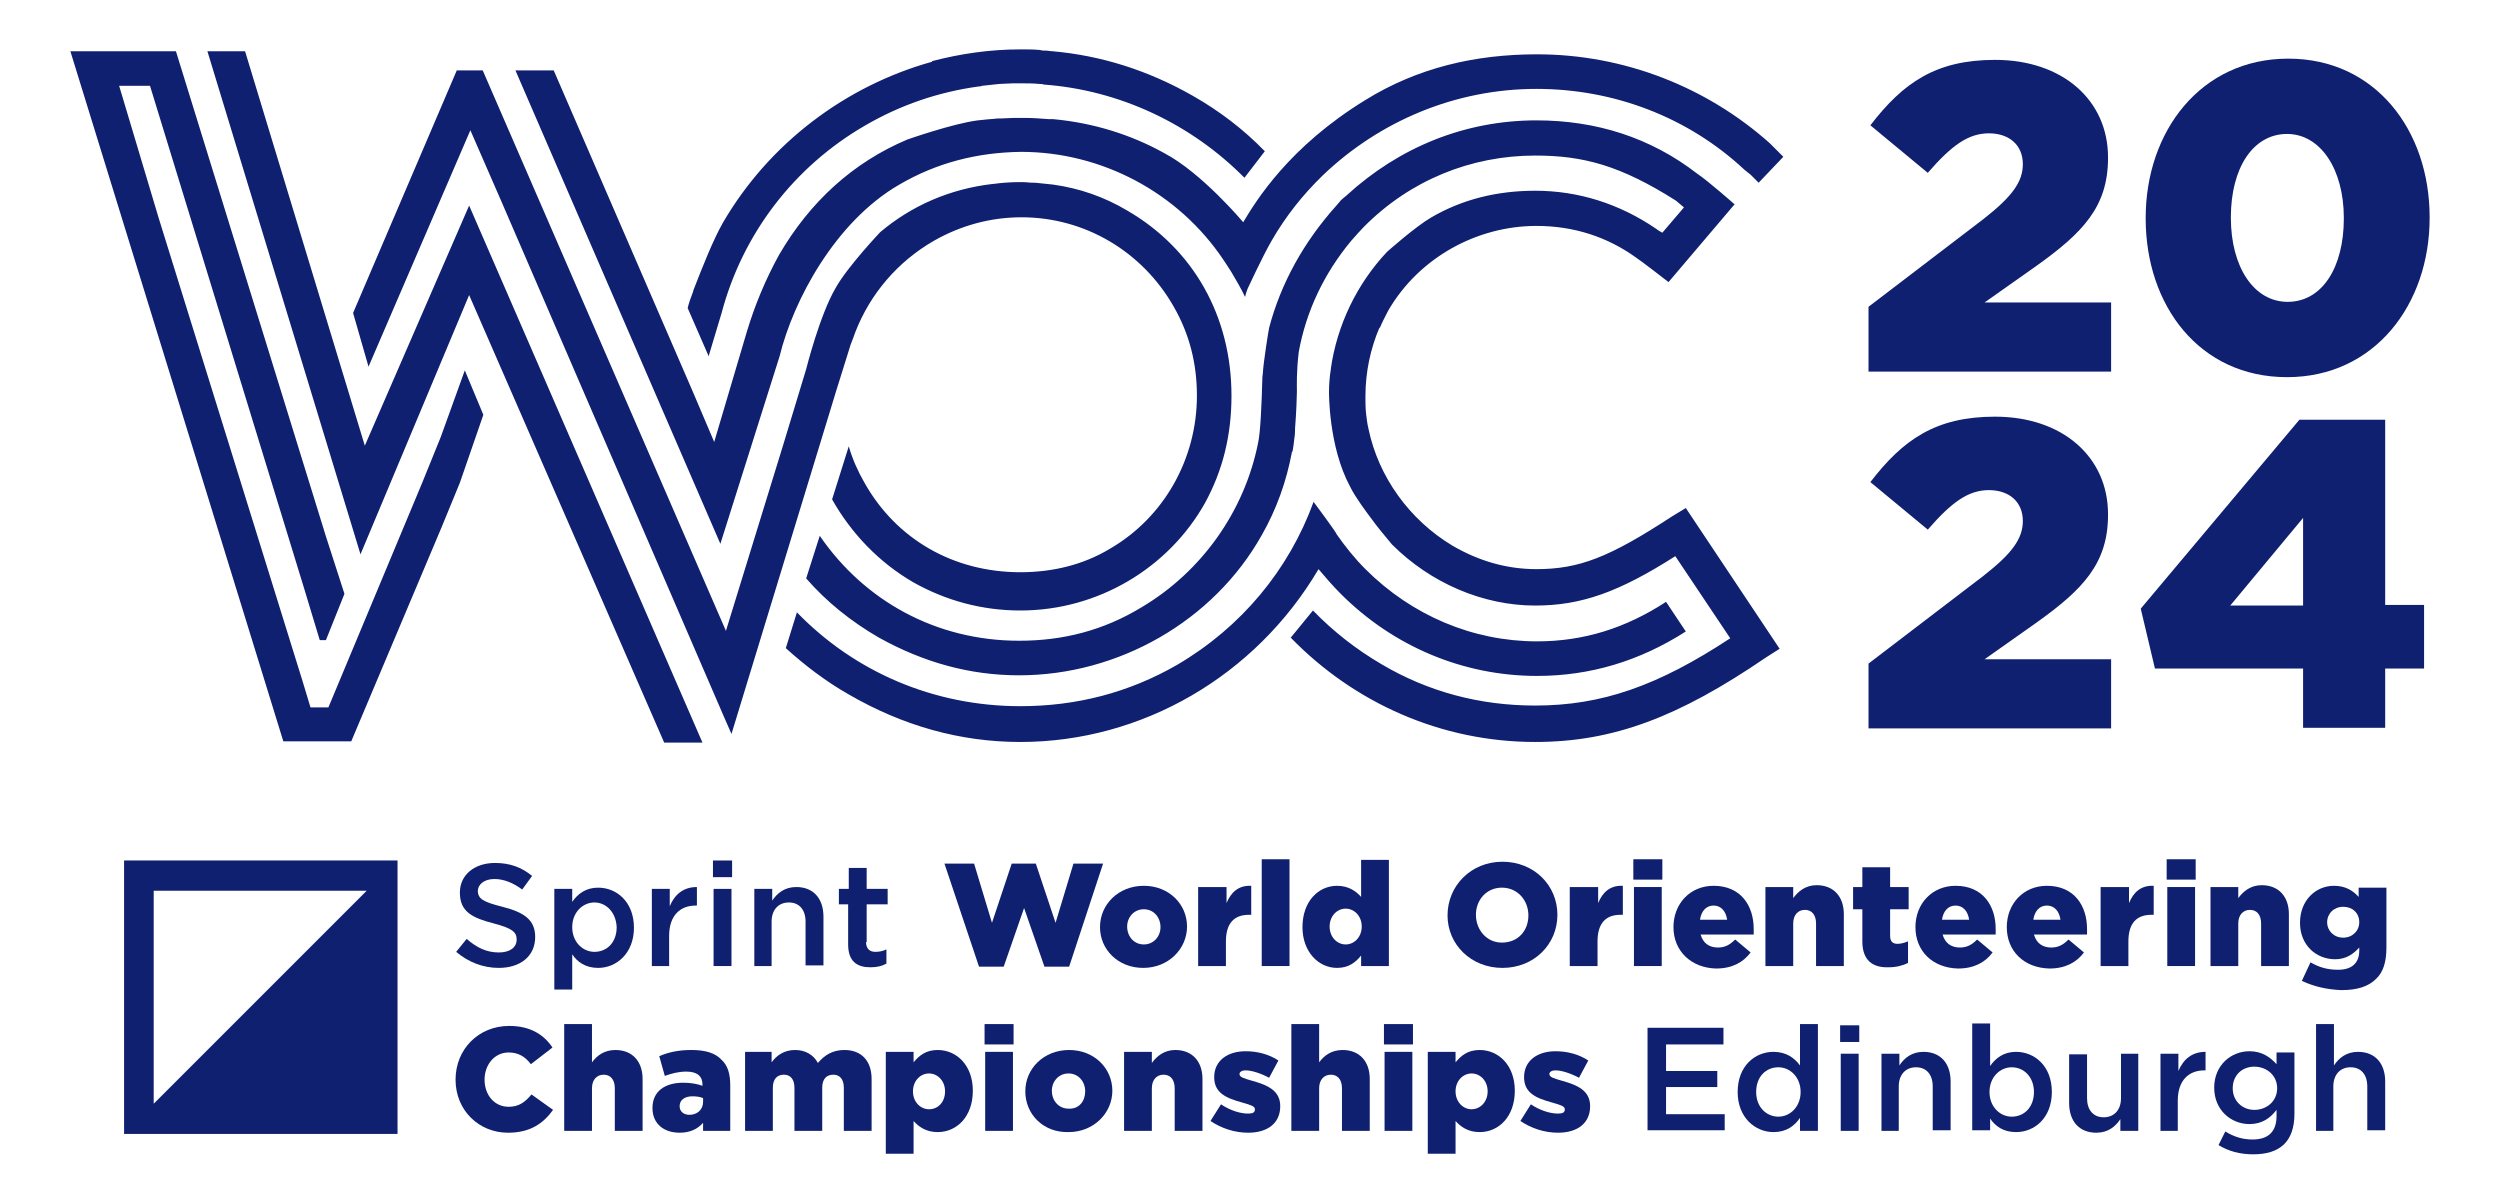 <?xml version="1.0" encoding="UTF-8" standalone="no"?>
<!-- Generator: Adobe Illustrator 24.2.0, SVG Export Plug-In . SVG Version: 6.00 Build 0)  -->

<svg
   version="1.1"
   id="Layer_1"
   x="0px"
   y="0px"
   viewBox="0 0 405 195"
   xml:space="preserve"
   width="405"
   height="195"
   xmlns="http://www.w3.org/2000/svg"
   xmlns:svg="http://www.w3.org/2000/svg"><defs
   id="defs51" />
<style
   type="text/css"
   id="style1">
	.st0{fill:#0F2070;}
</style>
<path
   class="st0"
   d="m 302.7,49.7 18.6,-14.2 c 4.6,-3.6 6.4,-6 6.4,-8.9 0,-3.1 -2.2,-5 -5.5,-5 -3.3,0 -6,1.9 -9.9,6.4 L 303,20.3 c 5.3,-6.9 10.6,-10.6 20.2,-10.6 10.9,0 18.3,6.5 18.3,15.8 v 0.1 c 0,7.9 -4.1,12.1 -11.5,17.4 l -8.5,6 H 342 v 11.2 h -39.3 z"
   id="path1" />
<path
   class="st0"
   d="m 347.6,35.4 v -0.1 c 0,-14 8.9,-25.8 23.1,-25.8 14.1,0 22.9,11.6 22.9,25.7 v 0.1 c 0,14 -8.9,25.8 -23.1,25.8 -14.2,0 -22.9,-11.6 -22.9,-25.7 z m 32.1,0 v -0.1 c 0,-7.9 -3.8,-13.6 -9.2,-13.6 -5.5,0 -9.1,5.5 -9.1,13.5 v 0.1 c 0,7.9 3.7,13.6 9.2,13.6 5.6,0 9.1,-5.6 9.1,-13.5 z"
   id="path2" />
<path
   class="st0"
   d="m 302.7,107.5 18.6,-14.2 c 4.6,-3.6 6.4,-6 6.4,-8.9 0,-3.1 -2.2,-5 -5.5,-5 -3.3,0 -6,1.9 -9.9,6.4 L 303,78.1 c 5.3,-6.9 10.6,-10.6 20.2,-10.6 10.9,0 18.3,6.5 18.3,15.8 v 0.1 c 0,7.9 -4.1,12.1 -11.5,17.4 l -8.5,6 H 342 V 118 h -39.3 z"
   id="path3" />
<path
   class="st0"
   d="m 217.2,96.2 c 8.5,8.5 19.8,13.3 31.8,13.3 8.6,0 16.6,-2.4 24.1,-7.2 l -3.2,-4.8 c -6.6,4.3 -13.4,6.4 -20.9,6.4 -10.4,0 -20.3,-4.2 -27.8,-11.7 -1.8,-1.8 -3.3,-3.7 -4.7,-5.7 0.1,-0.1 -3.7,-5.2 -3.7,-5.2 -4,11 -11.7,20.3 -22.1,26.4 -7.8,4.5 -16.3,6.7 -25.4,6.7 -14.1,0 -26.9,-5.6 -36.2,-15.2 l -1.8,5.8 c 3.1,2.8 6.5,5.4 10.2,7.5 8.8,5.1 18.1,7.7 27.8,7.7 19.7,0 38.1,-10.7 48.3,-28 1.1,1.3 2.3,2.7 3.6,4 z m 53.6,-12.5 c -10.1,6.6 -15,8.5 -21.9,8.5 -4.8,0 -9.3,-1.3 -13.6,-3.8 -7,-4.2 -12,-11.2 -13.6,-18.9 -0.2,-0.8 -0.3,-1.7 -0.4,-2.5 -0.1,-0.8 -0.1,-2.2 -0.1,-2.2 0,-0.2 0,-0.4 0,-0.6 0,-3.9 0.8,-7.7 2.3,-11.2 0,0.1 0,0.1 0,0.2 0.4,-1 0.9,-1.9 1.4,-2.9 5,-8.6 14.4,-13.7 24,-13.7 6.1,0 11.5,1.8 16.1,5.1 0.8,0.5 5.3,4 5.3,4 L 281,33.1 c 0,0 -4.3,-3.8 -6.1,-5 -7.5,-5.8 -16.3,-8.6 -26,-8.6 -11.5,0 -22.2,4.3 -30.8,12.2 0,0 -1,0.8 -1,0.9 -0.2,0.2 -0.4,0.5 -0.6,0.7 -5.3,5.9 -9,12.6 -10.9,19.8 -0.1,0.4 -0.9,5.5 -1,7.1 0,0.4 -0.1,0.7 -0.1,1.1 v 0 c -0.1,3.9 -0.3,8.8 -0.7,10.5 0,0 0,0 0,0 -2.2,11 -9.1,20.8 -18.9,26.6 -6.1,3.7 -12.6,5.4 -19.8,5.4 -13.5,0 -25.1,-6.5 -32.3,-17 l -2.2,6.9 c 3.3,3.8 7.3,7 11.8,9.6 7.2,4 14.7,6.1 22.7,6.1 16.1,0 31.5,-8.8 39.3,-22.7 2.4,-4.2 4,-8.7 4.9,-13.5 0,0 0.1,-0.1 0.1,-0.1 0.1,-0.5 0.2,-1.3 0.3,-2.2 0.1,-0.4 0.1,-1.5 0.1,-1.5 0.2,-2.5 0.3,-5.3 0.3,-6 0,-0.7 -0.1,-3.1 0.3,-6.4 1.2,-6.6 4.1,-12.7 8.5,-18 0.5,-0.6 1.9,-2.1 2,-2.2 7.5,-7.6 17.4,-11.6 27.8,-11.6 7.8,0 13.8,1.6 22.8,7.3 l 1.3,1.1 -3.5,4.1 c -0.4,-0.2 -0.7,-0.4 -1.1,-0.7 -5.9,-4 -12.5,-6.1 -19.5,-6.1 -6.2,0 -11.8,1.4 -16.8,4.3 -2.6,1.5 -7.2,5.6 -7.2,5.6 -4.9,5.2 -8.1,11.9 -9.1,18.9 v 0 c 0,0 0,0.1 0,0.1 -0.2,1.2 -0.3,2.5 -0.3,3.7 0,0 -0.1,8.8 3.4,15.3 0,0 0,0 0,0 0,0 0,0 0,0 0.8,1.7 3,4.6 3,4.6 1.5,2.1 2.9,3.7 3.8,4.8 6.3,6.3 14.8,9.9 23.2,9.9 7.5,0 13.6,-2.2 22.7,-8 l 8.9,13.3 c -11.7,7.7 -20.8,10.9 -31.6,10.9 -8.9,0 -17.3,-2.2 -24.9,-6.7 -4.1,-2.4 -7.8,-5.3 -11.1,-8.7 l -3.6,4.4 c 10.3,10.6 24.4,16.9 39.6,16.9 12.6,0 23.2,-4 37.4,-13.7 l 2.2,-1.4 -15.2,-22.8 z m -156,-26 2.1,-7 v 0 C 120.3,37.9 128.6,27 140.2,20.3 145.9,17 152,14.9 158.6,14 c 0.2,0 0.3,0 0.5,-0.1 0.9,-0.1 1.8,-0.2 2.8,-0.3 0.7,0 1.5,-0.1 2.2,-0.1 0.4,0 0.8,0 1.3,0 1,0 2,0 3,0.1 0.2,0 0.5,0 0.7,0.1 12.3,0.9 23.9,6.4 32.5,15.1 l 3.3,-4.3 C 201.5,21 197.6,18 193.2,15.5 186,11.4 178.4,9 170.5,8.3 v 0 c -0.4,0 -0.7,-0.1 -1.1,-0.1 -0.3,0 -0.6,0 -0.9,-0.1 -1,-0.1 -2,-0.1 -3,-0.1 0,0 -0.1,0 -0.1,0 0,0 -0.1,0 -0.1,0 -4.9,0 -9.7,0.7 -14.3,1.9 V 10 c -14,3.9 -26.4,13.2 -33.9,26.1 -1.6,2.8 -3.4,7.4 -4.8,11 v 0 0.1 c -0.4,1 -0.7,1.9 -0.9,2.7 z m 11.5,0 c 2.2,-9 9,-21.8 19.4,-27.8 6,-3.5 12.5,-5.2 19.7,-5.3 13.1,0 25.5,6.6 32.8,17.5 0,0 0.4,0.6 0.4,0.6 0.3,0.5 0.6,0.9 0.9,1.4 0.6,1 1.7,2.9 2.2,4 0.1,-0.4 0.2,-0.8 0.4,-1.3 0,0 2.4,-5.2 3.9,-7.8 2.3,-4 5.1,-7.5 8.3,-10.6 9.2,-8.8 21.5,-14 34.6,-14 12.6,0 24.6,4.6 33.7,13.1 l 1,0.8 1.3,1.3 4,-4.2 -2.2,-2.2 C 276.5,14.1 263.1,8.8 249,8.8 c -10.1,0 -19.4,2.2 -27.8,7.4 -12.4,7.6 -17.7,16.3 -19.8,19.8 0,0 -6.7,-8 -12.8,-11.2 -5.4,-3 -11.5,-4.9 -18,-5.5 v 0 c -0.2,0 -0.4,0 -0.7,0 -1.3,-0.1 -2.6,-0.2 -4,-0.2 -0.1,0 -0.5,0 -0.5,0 0,0 -0.5,0 -0.7,0 -1.1,0 -2.1,0.1 -3.2,0.1 -0.7,0.1 -1.4,0.1 -2.1,0.2 -0.3,0 -0.7,0.1 -1,0.1 -4,0.5 -11.4,3.1 -11.4,3.1 -8.8,3.7 -15.8,10.1 -20.8,18.7 -2.2,4 -3.9,8.1 -5.2,12.4 l -5.3,17.9 -3.4,-8 -22.6,-52.2 h -6.2 l 33.2,76.7 z m 11.2,-0.9 c 0.2,-0.7 0.4,-1.3 0.7,-2 0,0 0.4,-1.1 0.4,-1.1 2.4,-6.1 6.8,-11.3 12.7,-14.7 4.4,-2.5 9.2,-3.8 14.2,-3.8 10.2,0 19.5,5.5 24.6,14.4 2.6,4.5 3.8,9.3 3.8,14.5 0,10.2 -5.3,19.7 -14.1,24.8 -4.3,2.6 -9.3,3.8 -14.5,3.8 -10.9,0 -20.1,-5.4 -25.2,-14.4 -1.1,-1.9 -2,-3.9 -2.6,-6 l -2.7,8.6 c 3.1,5.5 7.6,10.2 13.1,13.4 5.3,3 11.2,4.6 17.4,4.6 12.6,0 24,-6.9 29.9,-17.4 2.9,-5.3 4.3,-11 4.3,-17.4 0,-12.9 -6.2,-23.8 -16.9,-30 -3.7,-2.2 -7.7,-3.6 -12,-4.2 v 0 c -1,-0.1 -2,-0.2 -2.9,-0.3 -0.1,0 -0.2,0 -0.3,0 -0.6,0 -1.2,-0.1 -1.8,-0.1 0,0 -0.1,0 -0.1,0 -0.1,0 -0.1,0 -0.2,0 -1.5,0 -3,0.1 -4.4,0.3 0,0 -0.1,0 -0.1,0 -6.9,0.8 -13.1,3.5 -18.2,7.8 0,0 -5.3,5.6 -7.2,9 -2.6,4.4 -4.8,13.2 -4.8,13.2 L 126.9,72 117.6,102.2 78.2,11.4 H 74 l -16.8,39.3 2.5,8.7 16.5,-38.3 5.1,11.7 35.8,82.9 1.4,3.2 17,-55.7 z m -66.1,14 -3,7.4 -15.2,36.4 H 50.3 L 49,110.3 25.7,35.3 19.3,13.9 h 5 l 24.9,81.2 2.6,8.6 h 1 l 3,-7.5 -3,-9.3 L 28.5,8.3 H 11.4 l 34.5,111.8 h 11 l 14.6,-34.6 3,-7.3 3.8,-11 -3,-7.2 z M 59.1,72.2 39.7,8.3 h -6.1 l 24.8,81.5 17.6,-42 31.6,72.5 h 6.2 L 76,33.3 Z"
   id="path4" />
<path
   class="st0"
   d="m 81.4,146.9 c 3.5,0.9 5.3,2.1 5.3,4.9 0,3.1 -2.4,5 -5.9,5 -2.5,0 -4.9,-0.9 -6.9,-2.6 l 1.7,-2.1 c 1.6,1.4 3.2,2.2 5.2,2.2 1.8,0 2.9,-0.8 2.9,-2.1 0,-1.2 -0.7,-1.8 -3.7,-2.6 -3.5,-0.9 -5.5,-1.9 -5.5,-5 0,-2.9 2.4,-4.8 5.7,-4.8 2.4,0 4.3,0.7 6,2.1 l -1.6,2.2 c -1.5,-1.1 -3,-1.7 -4.5,-1.7 -1.7,0 -2.7,0.9 -2.7,2 0.1,1.2 0.8,1.7 4,2.5 z"
   id="path5" />
<path
   class="st0"
   d="m 96.9,156.8 c -2.1,0 -3.4,-1 -4.2,-2.2 v 5.7 H 89.8 V 144 h 2.9 v 2.1 c 0.9,-1.3 2.2,-2.3 4.2,-2.3 3,0 5.8,2.3 5.8,6.5 0,4.1 -2.8,6.5 -5.8,6.5 z m -0.6,-10.6 c -1.9,0 -3.6,1.6 -3.6,4 0,2.4 1.7,4 3.6,4 2,0 3.6,-1.5 3.6,-4 -0.1,-2.4 -1.7,-4 -3.6,-4 z"
   id="path6" />
<path
   class="st0"
   d="m 108.5,156.5 h -2.9 V 144 h 2.9 v 2.8 c 0.8,-1.9 2.2,-3.1 4.4,-3.1 v 3 h -0.2 c -2.5,0 -4.3,1.6 -4.3,4.9 v 4.9 z"
   id="path7" />
<path
   class="st0"
   d="m 115.5,142.1 v -2.7 h 3.1 v 2.7 z m 0.1,14.4 V 144 h 2.9 v 12.5 z"
   id="path8" />
<path
   class="st0"
   d="m 125.1,156.5 h -2.9 V 144 h 2.9 v 1.9 c 0.8,-1.2 2,-2.2 3.9,-2.2 2.8,0 4.4,1.9 4.4,4.8 v 7.9 h -2.9 v -7.1 c 0,-1.9 -1,-3.1 -2.7,-3.1 -1.7,0 -2.8,1.2 -2.8,3.1 v 7.2 z"
   id="path9" />
<path
   class="st0"
   d="m 140.3,152.6 c 0,1.1 0.6,1.6 1.5,1.6 0.6,0 1.2,-0.1 1.8,-0.4 v 2.3 c -0.7,0.4 -1.5,0.6 -2.6,0.6 -2.1,0 -3.6,-0.9 -3.6,-3.7 v -6.5 h -1.5 V 144 h 1.6 v -3.4 h 2.9 v 3.4 h 3.4 v 2.5 h -3.4 v 6.1 z"
   id="path10" />
<path
   class="st0"
   d="m 153,139.9 h 4.8 l 2.9,9.6 3.2,-9.6 h 3.9 l 3.2,9.6 2.9,-9.6 h 4.8 l -5.5,16.7 h -4 l -3.3,-9.5 -3.3,9.5 h -4 z"
   id="path11" />
<path
   class="st0"
   d="m 178.2,150.2 v 0 c 0,-3.7 3,-6.7 7.1,-6.7 4.1,0 7,3 7,6.6 v 0 c 0,3.6 -3,6.7 -7.1,6.7 -4.1,0 -7,-3 -7,-6.6 z m 9.8,0 v 0 c 0,-1.6 -1.1,-2.9 -2.7,-2.9 -1.6,0 -2.7,1.3 -2.7,2.8 v 0 c 0,1.6 1.1,2.9 2.7,2.9 1.6,0 2.7,-1.3 2.7,-2.8 z"
   id="path12" />
<path
   class="st0"
   d="m 194.2,143.7 h 4.5 v 2.6 c 0.7,-1.7 1.9,-2.9 4,-2.8 v 4.7 h -0.4 c -2.3,0 -3.7,1.3 -3.7,4.3 v 4 h -4.5 v -12.8 z"
   id="path13" />
<path
   class="st0"
   d="m 204.4,139.2 h 4.5 v 17.3 h -4.5 z"
   id="path14" />
<path
   class="st0"
   d="m 211,150.2 v 0 c 0,-4.2 2.6,-6.7 5.6,-6.7 1.9,0 3.1,0.9 3.9,1.8 v -6 h 4.5 v 17.2 h -4.5 v -1.7 c -0.9,1.1 -2,2 -3.9,2 -3,0 -5.6,-2.6 -5.6,-6.6 z m 9.6,-0.1 v 0 c 0,-1.7 -1.2,-2.9 -2.6,-2.9 -1.4,0 -2.6,1.2 -2.6,2.9 v 0 c 0,1.7 1.2,2.9 2.6,2.9 1.4,0 2.6,-1.2 2.6,-2.9 z"
   id="path15" />
<path
   class="st0"
   d="m 234.5,148.3 v 0 c 0,-4.8 3.8,-8.7 8.9,-8.7 5.1,0 8.9,3.8 8.9,8.6 v 0 c 0,4.8 -3.8,8.6 -8.9,8.6 -5.1,0 -8.9,-3.8 -8.9,-8.5 z m 13.1,0 v 0 c 0,-2.4 -1.7,-4.5 -4.3,-4.5 -2.5,0 -4.2,2 -4.2,4.4 v 0 c 0,2.4 1.7,4.5 4.2,4.5 2.7,0 4.3,-2 4.3,-4.4 z"
   id="path16" />
<path
   class="st0"
   d="m 254.4,143.7 h 4.5 v 2.6 c 0.7,-1.7 1.9,-2.9 4,-2.8 v 4.7 h -0.4 c -2.3,0 -3.7,1.3 -3.7,4.3 v 4 h -4.5 v -12.8 z"
   id="path17" />
<path
   class="st0"
   d="m 264.6,139.2 h 4.7 v 3.3 h -4.7 z m 0.1,4.5 h 4.5 v 12.8 h -4.5 z"
   id="path18" />
<path
   class="st0"
   d="m 271.1,150.2 v 0 c 0,-3.8 2.7,-6.7 6.5,-6.7 4.4,0 6.5,3.2 6.5,7 0,0.3 0,0.6 0,0.9 h -8.6 c 0.4,1.4 1.4,2.1 2.8,2.1 1.1,0 1.9,-0.4 2.8,-1.3 l 2.5,2.1 c -1.2,1.6 -3,2.6 -5.6,2.6 -4,-0.1 -6.9,-2.8 -6.9,-6.7 z m 8.7,-1.2 c -0.2,-1.4 -1,-2.3 -2.2,-2.3 -1.2,0 -2,0.9 -2.2,2.3 z"
   id="path19" />
<path
   class="st0"
   d="m 286,143.7 h 4.5 v 1.8 c 0.8,-1.1 2,-2.1 3.8,-2.1 2.7,0 4.4,1.8 4.4,4.7 v 8.4 h -4.5 v -6.9 c 0,-1.4 -0.7,-2.2 -1.8,-2.2 -1.1,0 -1.9,0.8 -1.9,2.2 v 6.9 H 286 Z"
   id="path20" />
<path
   class="st0"
   d="m 301.7,152.5 v -5.2 h -1.5 v -3.6 h 1.5 v -3.2 h 4.5 v 3.2 h 3 v 3.6 h -3 v 4.3 c 0,0.9 0.4,1.3 1.2,1.3 0.6,0 1.2,-0.2 1.7,-0.4 v 3.5 c -0.8,0.4 -1.9,0.7 -3.1,0.7 -2.6,0.1 -4.3,-1.1 -4.3,-4.2 z"
   id="path21" />
<path
   class="st0"
   d="m 310.3,150.2 v 0 c 0,-3.8 2.7,-6.7 6.5,-6.7 4.4,0 6.5,3.2 6.5,7 0,0.3 0,0.6 0,0.9 h -8.6 c 0.4,1.4 1.4,2.1 2.8,2.1 1.1,0 1.9,-0.4 2.8,-1.3 l 2.5,2.1 c -1.2,1.6 -3,2.6 -5.6,2.6 -4.1,-0.1 -6.9,-2.8 -6.9,-6.7 z M 319,149 c -0.2,-1.4 -1,-2.3 -2.2,-2.3 -1.2,0 -2,0.9 -2.2,2.3 z"
   id="path22" />
<path
   class="st0"
   d="m 325.1,150.2 v 0 c 0,-3.8 2.7,-6.7 6.5,-6.7 4.4,0 6.5,3.2 6.5,7 0,0.3 0,0.6 0,0.9 h -8.6 c 0.4,1.4 1.4,2.1 2.8,2.1 1.1,0 1.9,-0.4 2.8,-1.3 l 2.5,2.1 c -1.2,1.6 -3,2.6 -5.6,2.6 -4.1,-0.1 -6.9,-2.8 -6.9,-6.7 z m 8.7,-1.2 c -0.2,-1.4 -1,-2.3 -2.2,-2.3 -1.2,0 -2,0.9 -2.2,2.3 z"
   id="path23" />
<path
   class="st0"
   d="m 340.4,143.7 h 4.5 v 2.6 c 0.7,-1.7 1.9,-2.9 4,-2.8 v 4.7 h -0.4 c -2.3,0 -3.7,1.3 -3.7,4.3 v 4 h -4.5 v -12.8 z"
   id="path24" />
<path
   class="st0"
   d="m 351,139.2 h 4.7 v 3.3 H 351 Z m 0.1,4.5 h 4.5 v 12.8 h -4.5 z"
   id="path25" />
<path
   class="st0"
   d="m 358.1,143.7 h 4.5 v 1.8 c 0.8,-1.1 2,-2.1 3.8,-2.1 2.7,0 4.4,1.8 4.4,4.7 v 8.4 h -4.5 v -6.9 c 0,-1.4 -0.7,-2.2 -1.8,-2.2 -1.1,0 -1.9,0.8 -1.9,2.2 v 6.9 h -4.5 z"
   id="path26" />
<path
   class="st0"
   d="m 372.9,158.9 1.4,-3 c 1.4,0.8 2.7,1.2 4.5,1.2 2.2,0 3.4,-1.1 3.4,-3.1 v -0.5 c -0.9,1 -2.1,1.9 -3.9,1.9 -3.1,0 -5.7,-2.3 -5.7,-5.9 v 0 c 0,-3.7 2.6,-6 5.5,-6 1.9,0 3.1,0.8 4,1.8 v -1.5 h 4.5 v 9.7 c 0,2.3 -0.5,4 -1.7,5.1 -1.2,1.2 -3,1.8 -5.6,1.8 -2.4,-0.1 -4.5,-0.6 -6.4,-1.5 z m 9.3,-9.5 v 0 c 0,-1.5 -1.1,-2.5 -2.6,-2.5 -1.5,0 -2.6,1.1 -2.6,2.5 v 0 c 0,1.4 1.1,2.5 2.6,2.5 1.5,0 2.6,-1.1 2.6,-2.5 z"
   id="path27" />
<path
   class="st0"
   d="m 73.8,174.9 v 0 c 0,-4.9 3.7,-8.7 8.7,-8.7 3.4,0 5.6,1.4 7,3.5 l -3.5,2.7 c -0.9,-1.2 -2,-1.9 -3.6,-1.9 -2.3,0 -3.9,2 -3.9,4.4 v 0 c 0,2.5 1.6,4.4 3.9,4.4 1.7,0 2.7,-0.8 3.7,-2 l 3.5,2.5 c -1.6,2.2 -3.7,3.7 -7.3,3.7 -4.7,0 -8.5,-3.6 -8.5,-8.6 z"
   id="path28" />
<path
   class="st0"
   d="m 91.4,165.9 h 4.5 v 6.2 c 0.8,-1.1 2,-2 3.8,-2 2.7,0 4.4,1.8 4.4,4.7 v 8.4 h -4.5 v -6.9 c 0,-1.4 -0.7,-2.2 -1.8,-2.2 -1.1,0 -1.9,0.8 -1.9,2.2 v 6.9 h -4.5 z"
   id="path29" />
<path
   class="st0"
   d="m 105.7,179.5 v 0 c 0,-2.7 2,-4.1 5,-4.1 1.2,0 2.3,0.2 3.1,0.5 v -0.2 c 0,-1.3 -0.8,-2.1 -2.6,-2.1 -1.3,0 -2.4,0.3 -3.5,0.7 l -0.9,-3.2 c 1.4,-0.6 3,-1 5.2,-1 2.3,0 3.9,0.5 4.9,1.6 1,0.9 1.4,2.3 1.4,4.1 v 7.4 h -4.4 v -1.3 c -0.9,1 -2.1,1.6 -3.8,1.6 -2.5,0 -4.4,-1.4 -4.4,-4 z m 8.2,-1 v -0.6 c -0.4,-0.2 -1.1,-0.3 -1.7,-0.3 -1.3,0 -2.1,0.6 -2.1,1.6 v 0 c 0,0.9 0.7,1.4 1.6,1.4 1.2,0 2.2,-0.8 2.2,-2.1 z"
   id="path30" />
<path
   class="st0"
   d="m 120.5,170.4 h 4.5 v 1.7 c 0.8,-1.1 2,-2 3.8,-2 1.7,0 3,0.8 3.7,2.1 1.1,-1.3 2.4,-2.1 4.3,-2.1 2.7,0 4.4,1.7 4.4,4.7 v 8.4 h -4.5 v -7 c 0,-1.4 -0.7,-2.1 -1.7,-2.1 -1.1,0 -1.8,0.7 -1.8,2.1 v 7 h -4.5 v -7 c 0,-1.4 -0.7,-2.1 -1.7,-2.1 -1.1,0 -1.8,0.7 -1.8,2.1 v 7 h -4.5 v -12.8 z"
   id="path31" />
<path
   class="st0"
   d="m 143.5,170.4 h 4.5 v 1.7 c 0.9,-1.1 2,-2 3.9,-2 3.1,0 5.7,2.5 5.7,6.6 v 0 c 0,4.2 -2.6,6.7 -5.7,6.7 -1.9,0 -3.1,-0.9 -3.9,-1.8 v 5.3 h -4.5 z m 9.6,6.4 v 0 c 0,-1.7 -1.2,-2.9 -2.6,-2.9 -1.4,0 -2.6,1.2 -2.6,2.9 v 0 c 0,1.7 1.2,2.9 2.6,2.9 1.5,0 2.6,-1.2 2.6,-2.9 z"
   id="path32" />
<path
   class="st0"
   d="m 159.5,165.9 h 4.7 v 3.3 h -4.7 z m 0.1,4.5 h 4.5 v 12.8 h -4.5 z"
   id="path33" />
<path
   class="st0"
   d="m 166.1,176.8 v 0 c 0,-3.7 3,-6.7 7.1,-6.7 4.1,0 7,3 7,6.6 v 0 c 0,3.6 -3,6.7 -7.1,6.7 -4.1,0.1 -7,-2.9 -7,-6.6 z m 9.7,0 v 0 c 0,-1.6 -1.1,-2.9 -2.7,-2.9 -1.6,0 -2.7,1.3 -2.7,2.8 v 0 c 0,1.6 1.1,2.9 2.7,2.9 1.7,0.1 2.7,-1.2 2.7,-2.8 z"
   id="path34" />
<path
   class="st0"
   d="m 182.1,170.4 h 4.5 v 1.8 c 0.8,-1.1 2,-2.1 3.8,-2.1 2.7,0 4.4,1.8 4.4,4.7 v 8.4 h -4.5 v -6.9 c 0,-1.4 -0.7,-2.2 -1.8,-2.2 -1.1,0 -1.9,0.8 -1.9,2.2 v 6.9 h -4.5 z"
   id="path35" />
<path
   class="st0"
   d="m 196.1,181.6 1.7,-2.7 c 1.5,1 3.1,1.5 4.4,1.5 0.8,0 1.1,-0.2 1.1,-0.7 v 0 c 0,-0.5 -0.7,-0.7 -2.1,-1.1 -2.5,-0.7 -4.5,-1.5 -4.5,-4.1 v 0 c 0,-2.7 2.2,-4.2 5.1,-4.2 1.9,0 3.8,0.5 5.3,1.5 l -1.5,2.8 c -1.3,-0.7 -2.8,-1.2 -3.8,-1.2 -0.7,0 -1,0.3 -1,0.6 v 0 c 0,0.5 0.7,0.7 2.1,1.1 2.5,0.7 4.5,1.6 4.5,4.1 v 0 c 0,2.8 -2.1,4.3 -5.2,4.3 -2.2,0 -4.3,-0.7 -6.1,-1.9 z"
   id="path36" />
<path
   class="st0"
   d="m 209.2,165.9 h 4.5 v 6.2 c 0.8,-1.1 2,-2 3.8,-2 2.7,0 4.4,1.8 4.4,4.7 v 8.4 h -4.5 v -6.9 c 0,-1.4 -0.7,-2.2 -1.8,-2.2 -1.1,0 -1.9,0.8 -1.9,2.2 v 6.9 h -4.5 z"
   id="path37" />
<path
   class="st0"
   d="m 224.2,165.9 h 4.7 v 3.3 h -4.7 z m 0.1,4.5 h 4.5 v 12.8 h -4.5 z"
   id="path38" />
<path
   class="st0"
   d="m 231.3,170.4 h 4.5 v 1.7 c 0.9,-1.1 2,-2 3.9,-2 3.1,0 5.7,2.5 5.7,6.6 v 0 c 0,4.2 -2.6,6.7 -5.7,6.7 -1.9,0 -3.1,-0.9 -3.9,-1.8 v 5.3 h -4.5 z m 9.7,6.4 v 0 c 0,-1.7 -1.2,-2.9 -2.6,-2.9 -1.4,0 -2.6,1.2 -2.6,2.9 v 0 c 0,1.7 1.2,2.9 2.6,2.9 1.4,0 2.6,-1.2 2.6,-2.9 z"
   id="path39" />
<path
   class="st0"
   d="m 246.3,181.6 1.7,-2.7 c 1.5,1 3.1,1.5 4.4,1.5 0.8,0 1.1,-0.2 1.1,-0.7 v 0 c 0,-0.5 -0.7,-0.7 -2.1,-1.1 -2.5,-0.7 -4.5,-1.5 -4.5,-4.1 v 0 c 0,-2.7 2.2,-4.2 5.1,-4.2 1.9,0 3.8,0.5 5.3,1.5 l -1.5,2.8 c -1.3,-0.7 -2.8,-1.2 -3.8,-1.2 -0.7,0 -1,0.3 -1,0.6 v 0 c 0,0.5 0.7,0.7 2.1,1.1 2.5,0.7 4.5,1.6 4.5,4.1 v 0 c 0,2.8 -2.1,4.3 -5.2,4.3 -2.2,0 -4.3,-0.7 -6.1,-1.9 z"
   id="path40" />
<path
   class="st0"
   d="m 279.2,169.2 h -9.3 v 4.3 h 8.3 v 2.6 h -8.3 v 4.4 h 9.5 v 2.6 h -12.5 v -16.6 h 12.3 z"
   id="path41" />
<path
   class="st0"
   d="m 291.6,183.2 v -2.1 c -0.9,1.3 -2.2,2.3 -4.3,2.3 -2.9,0 -5.8,-2.3 -5.8,-6.5 0,-4.2 2.8,-6.5 5.8,-6.5 2.1,0 3.4,1 4.3,2.2 v -6.7 h 2.9 v 17.3 z m -3.5,-10.3 c -2,0 -3.6,1.5 -3.6,4 0,2.5 1.7,4 3.6,4 1.9,0 3.6,-1.6 3.6,-4 0,-2.4 -1.7,-4 -3.6,-4 z"
   id="path42" />
<path
   class="st0"
   d="m 298.1,168.8 v -2.7 h 3.1 v 2.7 z m 0.1,14.4 v -12.5 h 2.9 v 12.5 z"
   id="path43" />
<path
   class="st0"
   d="m 307.7,183.2 h -2.9 v -12.5 h 2.9 v 1.9 c 0.8,-1.2 2,-2.2 3.9,-2.2 2.8,0 4.4,1.9 4.4,4.8 v 7.9 h -2.9 V 176 c 0,-1.9 -1,-3.1 -2.7,-3.1 -1.7,0 -2.8,1.2 -2.8,3.1 v 7.2 z"
   id="path44" />
<path
   class="st0"
   d="m 326.6,183.4 c -2.1,0 -3.4,-1 -4.2,-2.2 v 1.9 h -2.9 v -17.3 h 2.9 v 6.9 c 0.9,-1.3 2.2,-2.3 4.2,-2.3 3,0 5.8,2.3 5.8,6.5 0,4.2 -2.8,6.5 -5.8,6.5 z m -0.7,-10.5 c -1.9,0 -3.6,1.6 -3.6,4 0,2.4 1.7,4 3.6,4 2,0 3.6,-1.5 3.6,-4 0,-2.4 -1.6,-4 -3.6,-4 z"
   id="path45" />
<path
   class="st0"
   d="m 343.5,170.7 h 2.9 v 12.5 h -2.9 v -1.9 c -0.8,1.2 -2,2.2 -3.9,2.2 -2.8,0 -4.4,-1.9 -4.4,-4.8 v -7.9 h 2.9 v 7.1 c 0,1.9 1,3.1 2.7,3.1 1.7,0 2.8,-1.2 2.8,-3.1 v -7.2 z"
   id="path46" />
<path
   class="st0"
   d="M 352.9,183.2 H 350 v -12.5 h 2.9 v 2.8 c 0.8,-1.9 2.2,-3.1 4.4,-3.1 v 3 h -0.2 c -2.5,0 -4.3,1.6 -4.3,4.9 v 4.9 z"
   id="path47" />
<path
   class="st0"
   d="m 365,187 c -2.1,0 -4,-0.5 -5.6,-1.5 l 1.1,-2.2 c 1.3,0.8 2.7,1.3 4.4,1.3 2.6,0 3.9,-1.3 3.9,-3.8 v -1 c -1,1.3 -2.3,2.3 -4.4,2.3 -2.9,0 -5.7,-2.2 -5.7,-5.9 0,-3.7 2.8,-5.9 5.7,-5.9 2.1,0 3.4,1 4.4,2.1 v -1.9 h 2.9 v 9.9 c 0,4.6 -2.4,6.6 -6.7,6.6 z m 0.2,-14.2 c -2,0 -3.5,1.4 -3.5,3.5 0,2.1 1.6,3.5 3.5,3.5 2,0 3.7,-1.4 3.7,-3.5 0,-2.1 -1.7,-3.5 -3.7,-3.5 z"
   id="path48" />
<path
   class="st0"
   d="m 378.1,183.2 h -2.9 v -17.3 h 2.9 v 6.7 c 0.8,-1.2 2,-2.2 3.9,-2.2 2.8,0 4.4,1.9 4.4,4.8 v 7.9 h -2.9 V 176 c 0,-1.9 -1,-3.1 -2.7,-3.1 -1.7,0 -2.8,1.2 -2.8,3.1 v 7.2 z"
   id="path49" />
<path
   class="st0"
   d="m 20.1,139.4 v 44.3 h 44.3 v -44.3 z m 4.8,39.4 v -34.5 h 34.5 z"
   id="path50" />
<path
   class="st0"
   d="m 373.1,108.3 h -24 L 346.8,98.6 372.5,68 h 13.9 v 30 h 6.3 v 10.3 h -6.3 v 9.6 h -13.3 z m 0,-10.2 V 83.9 l -11.8,14.2 z"
   id="path51" />
</svg>
